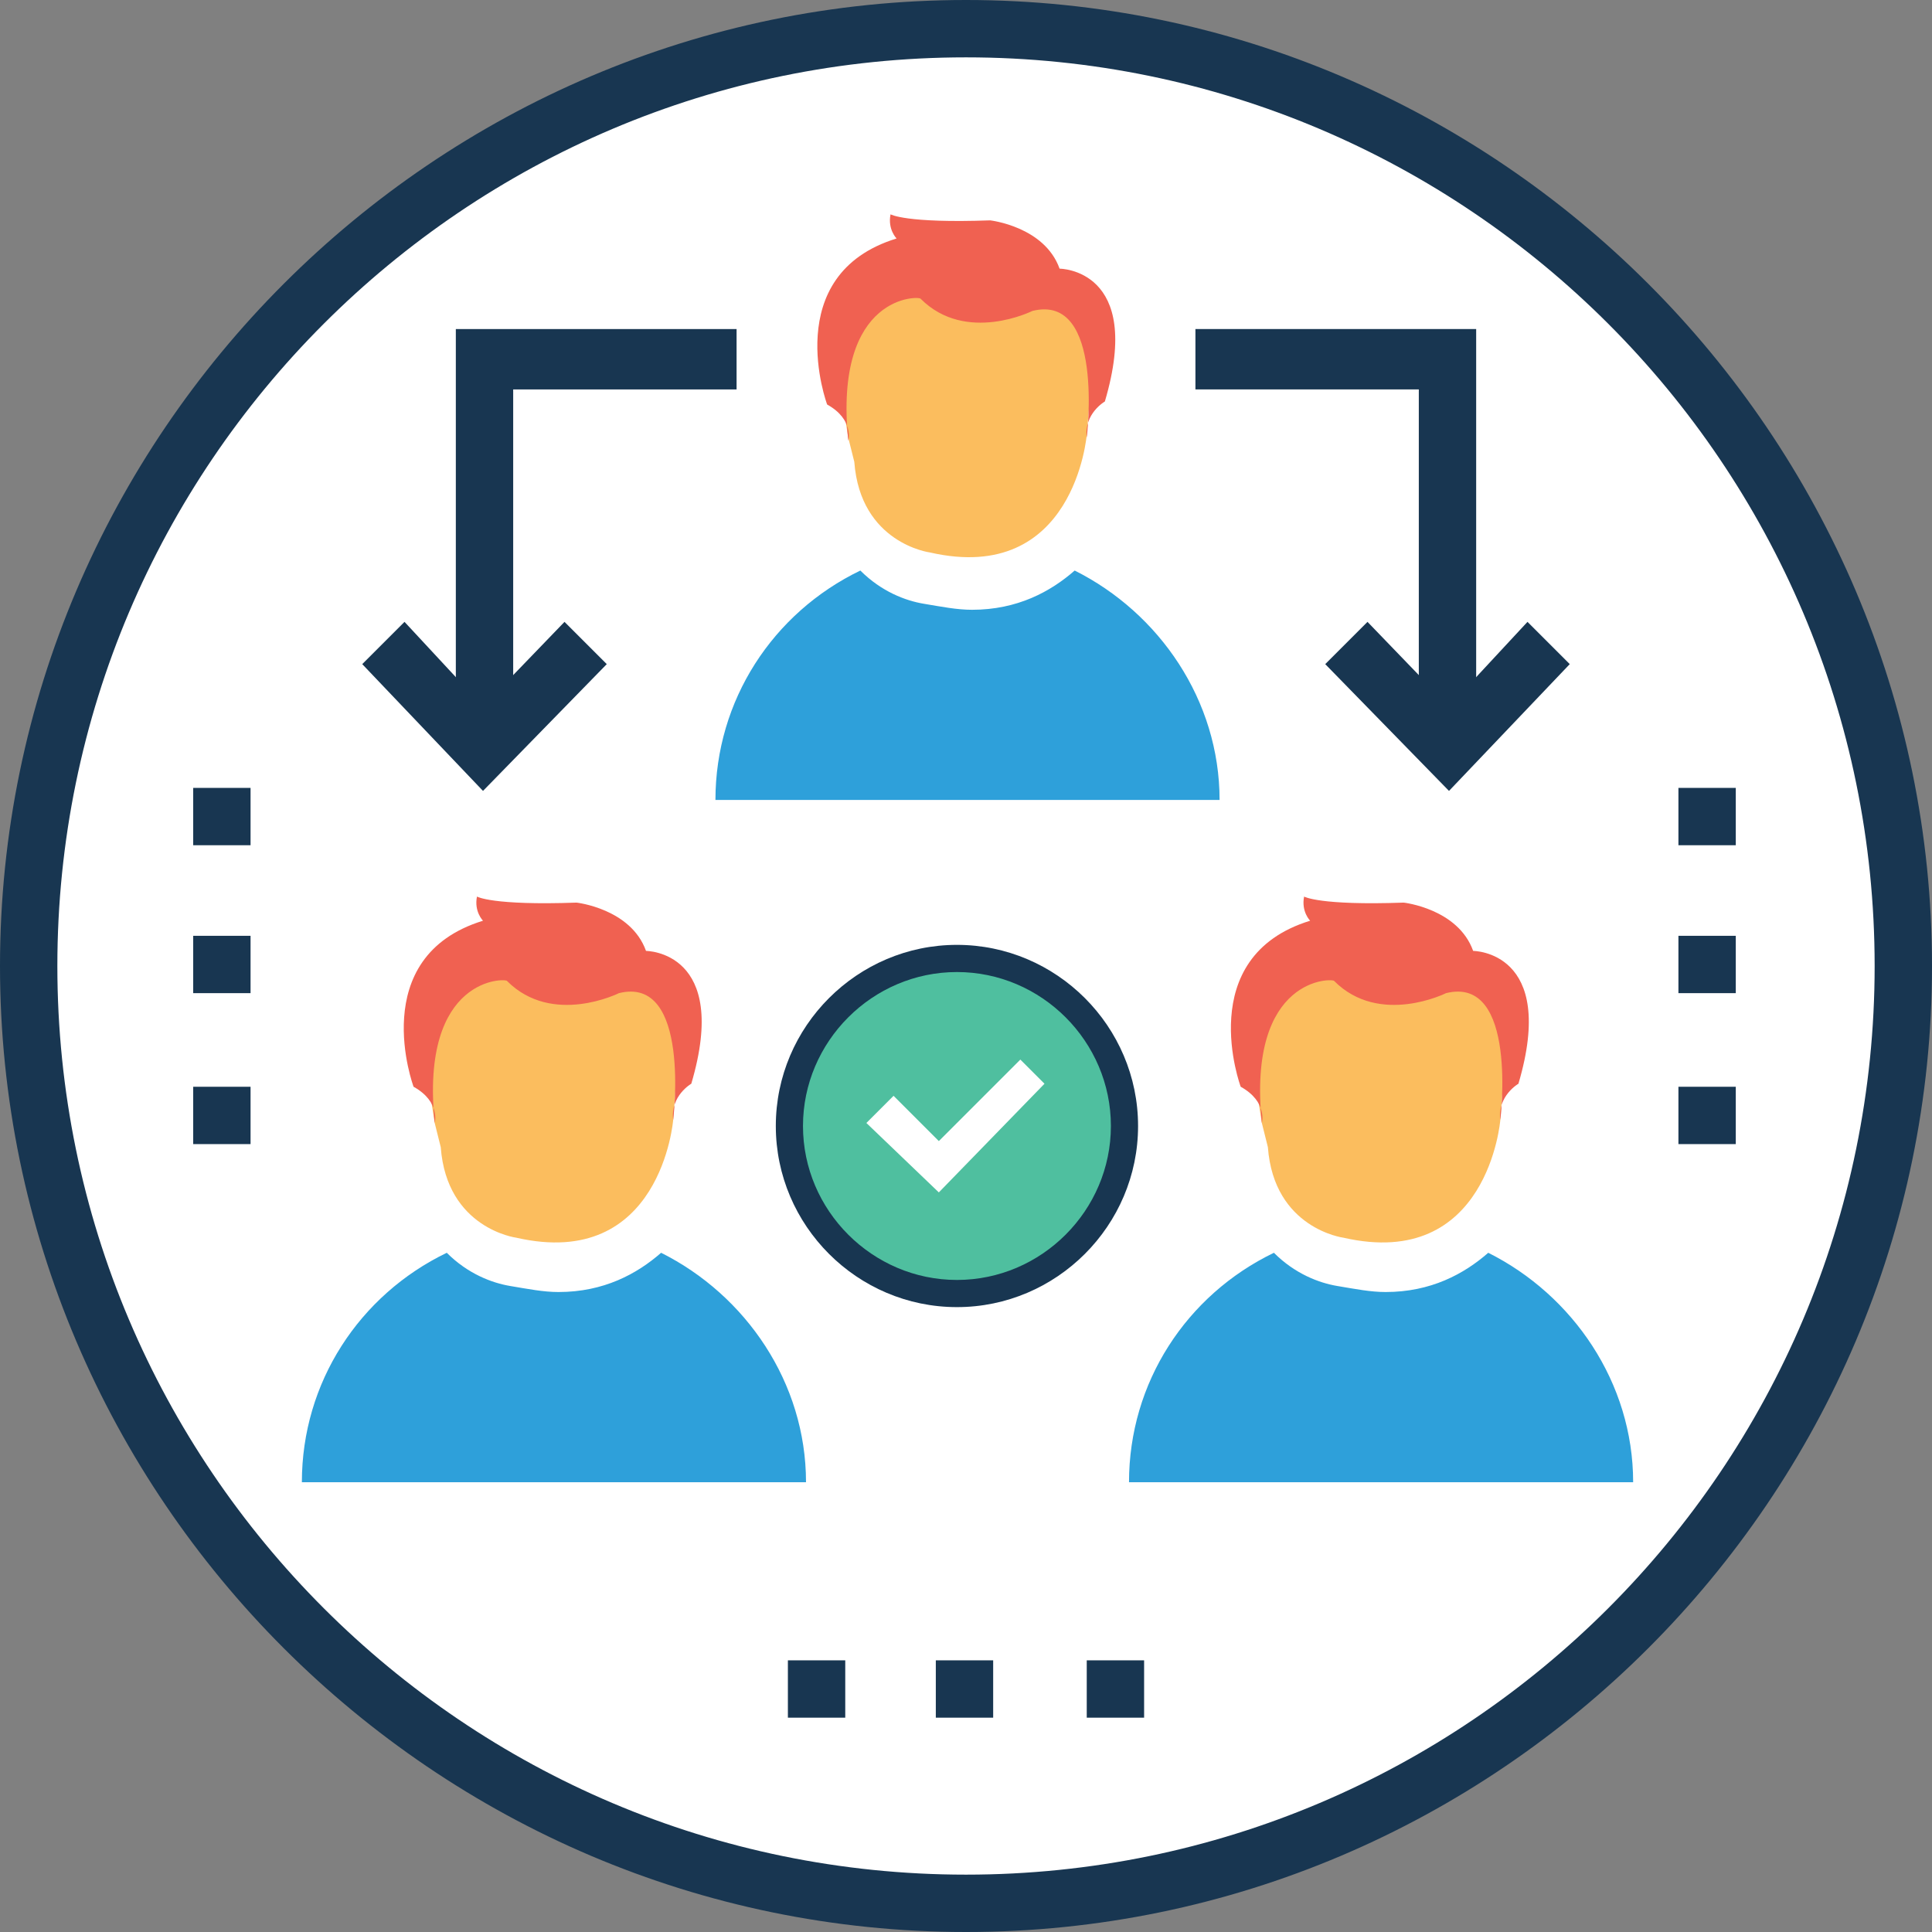 <svg xmlns="http://www.w3.org/2000/svg" viewBox="0 0 504.123 504.123"><rect x="0" y="0" width="504.123" height="504.123" fill="#808080" stroke="none"/><circle cx="252.062" cy="252.062" r="244.185" fill="#fff"/><path d="M252.062 504.123C113.428 504.123 0 390.695 0 252.062S113.428 0 252.062 0s252.062 113.428 252.062 252.062-113.429 252.061-252.062 252.061zm0-489.157c-130.757 0-237.095 106.338-237.095 237.095s106.338 237.095 237.095 237.095 237.095-106.338 237.095-237.095S382.818 14.966 252.062 14.966z" fill="#183651"/><circle cx="249.698" cy="293.809" r="43.323" fill="#4fbf9f"/><g fill="#183651"><path d="M249.698 341.071c-25.994 0-47.262-21.268-47.262-47.262s21.268-47.262 47.262-47.262 47.262 21.268 47.262 47.262-21.268 47.262-47.262 47.262zm0-87.434c-22.055 0-40.172 18.117-40.172 40.172 0 22.055 18.117 40.172 40.172 40.172s40.172-18.117 40.172-40.172c.001-22.055-18.116-40.172-40.172-40.172zM205.588 433.231h14.966v14.966h-14.966zM244.185 433.231h14.966v14.966h-14.966zM283.569 433.231h14.966v14.966h-14.966zM437.957 205.588h14.966v14.966h-14.966zM437.957 244.185h14.966v14.966h-14.966zM437.957 283.569h14.966v14.966h-14.966zM50.412 205.588h14.966v14.966H50.412zM50.412 244.185h14.966v14.966H50.412zM50.412 283.569h14.966v14.966H50.412z"/></g><path d="M78.769 386.757h131.545c0-25.994-15.754-48.837-37.809-59.865-6.302 5.514-14.966 10.24-26.782 10.24-3.938 0-7.877-.788-12.603-1.575-4.726-.788-11.028-3.151-16.542-8.665-22.843 11.028-37.809 33.871-37.809 59.865z" fill="#2ea0da"/><path d="M175.655 292.234s-3.151 39.385-40.96 30.72c0 0-18.117-2.363-19.692-23.631l-1.575-6.302-4.726-29.932 19.692-14.178 32.295-1.575 15.754 11.028v23.631l-.788 10.239z" fill="#fbbd5e"/><path d="M113.428 293.022s1.575-5.514-5.514-9.452c0 0-12.603-33.871 18.117-43.323 0 0-2.363-2.363-1.575-6.302 0 0 3.938 2.363 25.994 1.575 0 0 14.178 1.575 18.117 12.603 0 0 22.055 0 11.815 34.658 0 0-5.514 3.151-4.726 9.452 0 0 4.726-37.809-14.178-33.083 0 0-17.329 8.665-29.145-3.151-.001-.787-22.844-1.574-18.905 37.023z" fill="#f06151"/><path d="M294.597 386.757h131.545c0-25.994-15.754-48.837-37.809-59.865-6.302 5.514-14.966 10.24-26.782 10.24-3.938 0-7.877-.788-12.603-1.575-4.726-.788-11.028-3.151-16.542-8.665-22.843 11.028-37.809 33.871-37.809 59.865z" fill="#2ea0da"/><path d="M391.483 292.234s-3.151 39.385-40.96 30.72c0 0-18.117-2.363-19.692-23.631l-1.575-6.302-4.726-29.932 19.692-14.178 32.295-1.575 15.754 11.028v23.631l-.788 10.239z" fill="#fbbd5e"/><path d="M329.255 293.022s1.575-5.514-5.514-9.452c0 0-12.603-33.871 18.117-43.323 0 0-2.363-2.363-1.575-6.302 0 0 3.938 2.363 25.994 1.575 0 0 14.178 1.575 18.117 12.603 0 0 22.055 0 11.815 34.658 0 0-5.514 3.151-4.726 9.452 0 0 4.726-37.809-14.178-33.083 0 0-17.329 8.665-29.145-3.151 0-.787-22.843-1.574-18.905 37.023z" fill="#f06151"/><path d="M186.683 208.738h131.545c0-25.994-15.754-48.837-37.809-59.865-6.302 5.514-14.966 10.24-26.782 10.24-3.938 0-7.877-.788-12.603-1.575-4.726-.788-11.028-3.151-16.542-8.665-22.843 11.029-37.809 33.872-37.809 59.865z" fill="#2ea0da"/><path d="M283.569 113.428s-3.151 39.385-40.96 30.72c0 0-18.117-2.363-19.692-23.631l-1.575-6.302-4.726-29.145 19.692-14.178 32.295-1.575 15.754 11.028v23.631l-.788 9.452z" fill="#fbbd5e"/><path d="M221.342 115.003s1.575-5.514-5.514-9.452c0 0-12.603-33.871 18.117-43.323 0 0-2.363-2.363-1.575-6.302 0 0 3.938 2.363 25.994 1.575 0 0 14.178 1.575 18.117 12.603 0 0 22.055 0 11.815 34.658 0 0-5.514 3.151-4.726 9.452 0 0 4.726-37.809-14.178-33.083 0 0-17.329 8.665-29.145-3.151-.001-.786-22.844-1.574-18.905 37.023z" fill="#f06151"/><g fill="#183651"><path d="M385.182 195.348h-14.967v-93.736h-58.289V85.858h73.256z"/><path d="M378.092 206.375l-32.295-33.083 11.028-11.027 21.267 22.055 20.48-22.055 11.028 11.027zM133.908 195.348h-14.966V85.858h73.255v15.754h-58.289z"/><path d="M126.031 206.375l-31.508-33.083 11.028-11.027 20.48 22.055 21.267-22.055 11.028 11.027z"/></g><path fill="#fff" d="M244.972 311.138l-18.904-18.116 7.089-7.09 11.815 11.816 21.268-21.268 6.302 6.302z"/></svg>